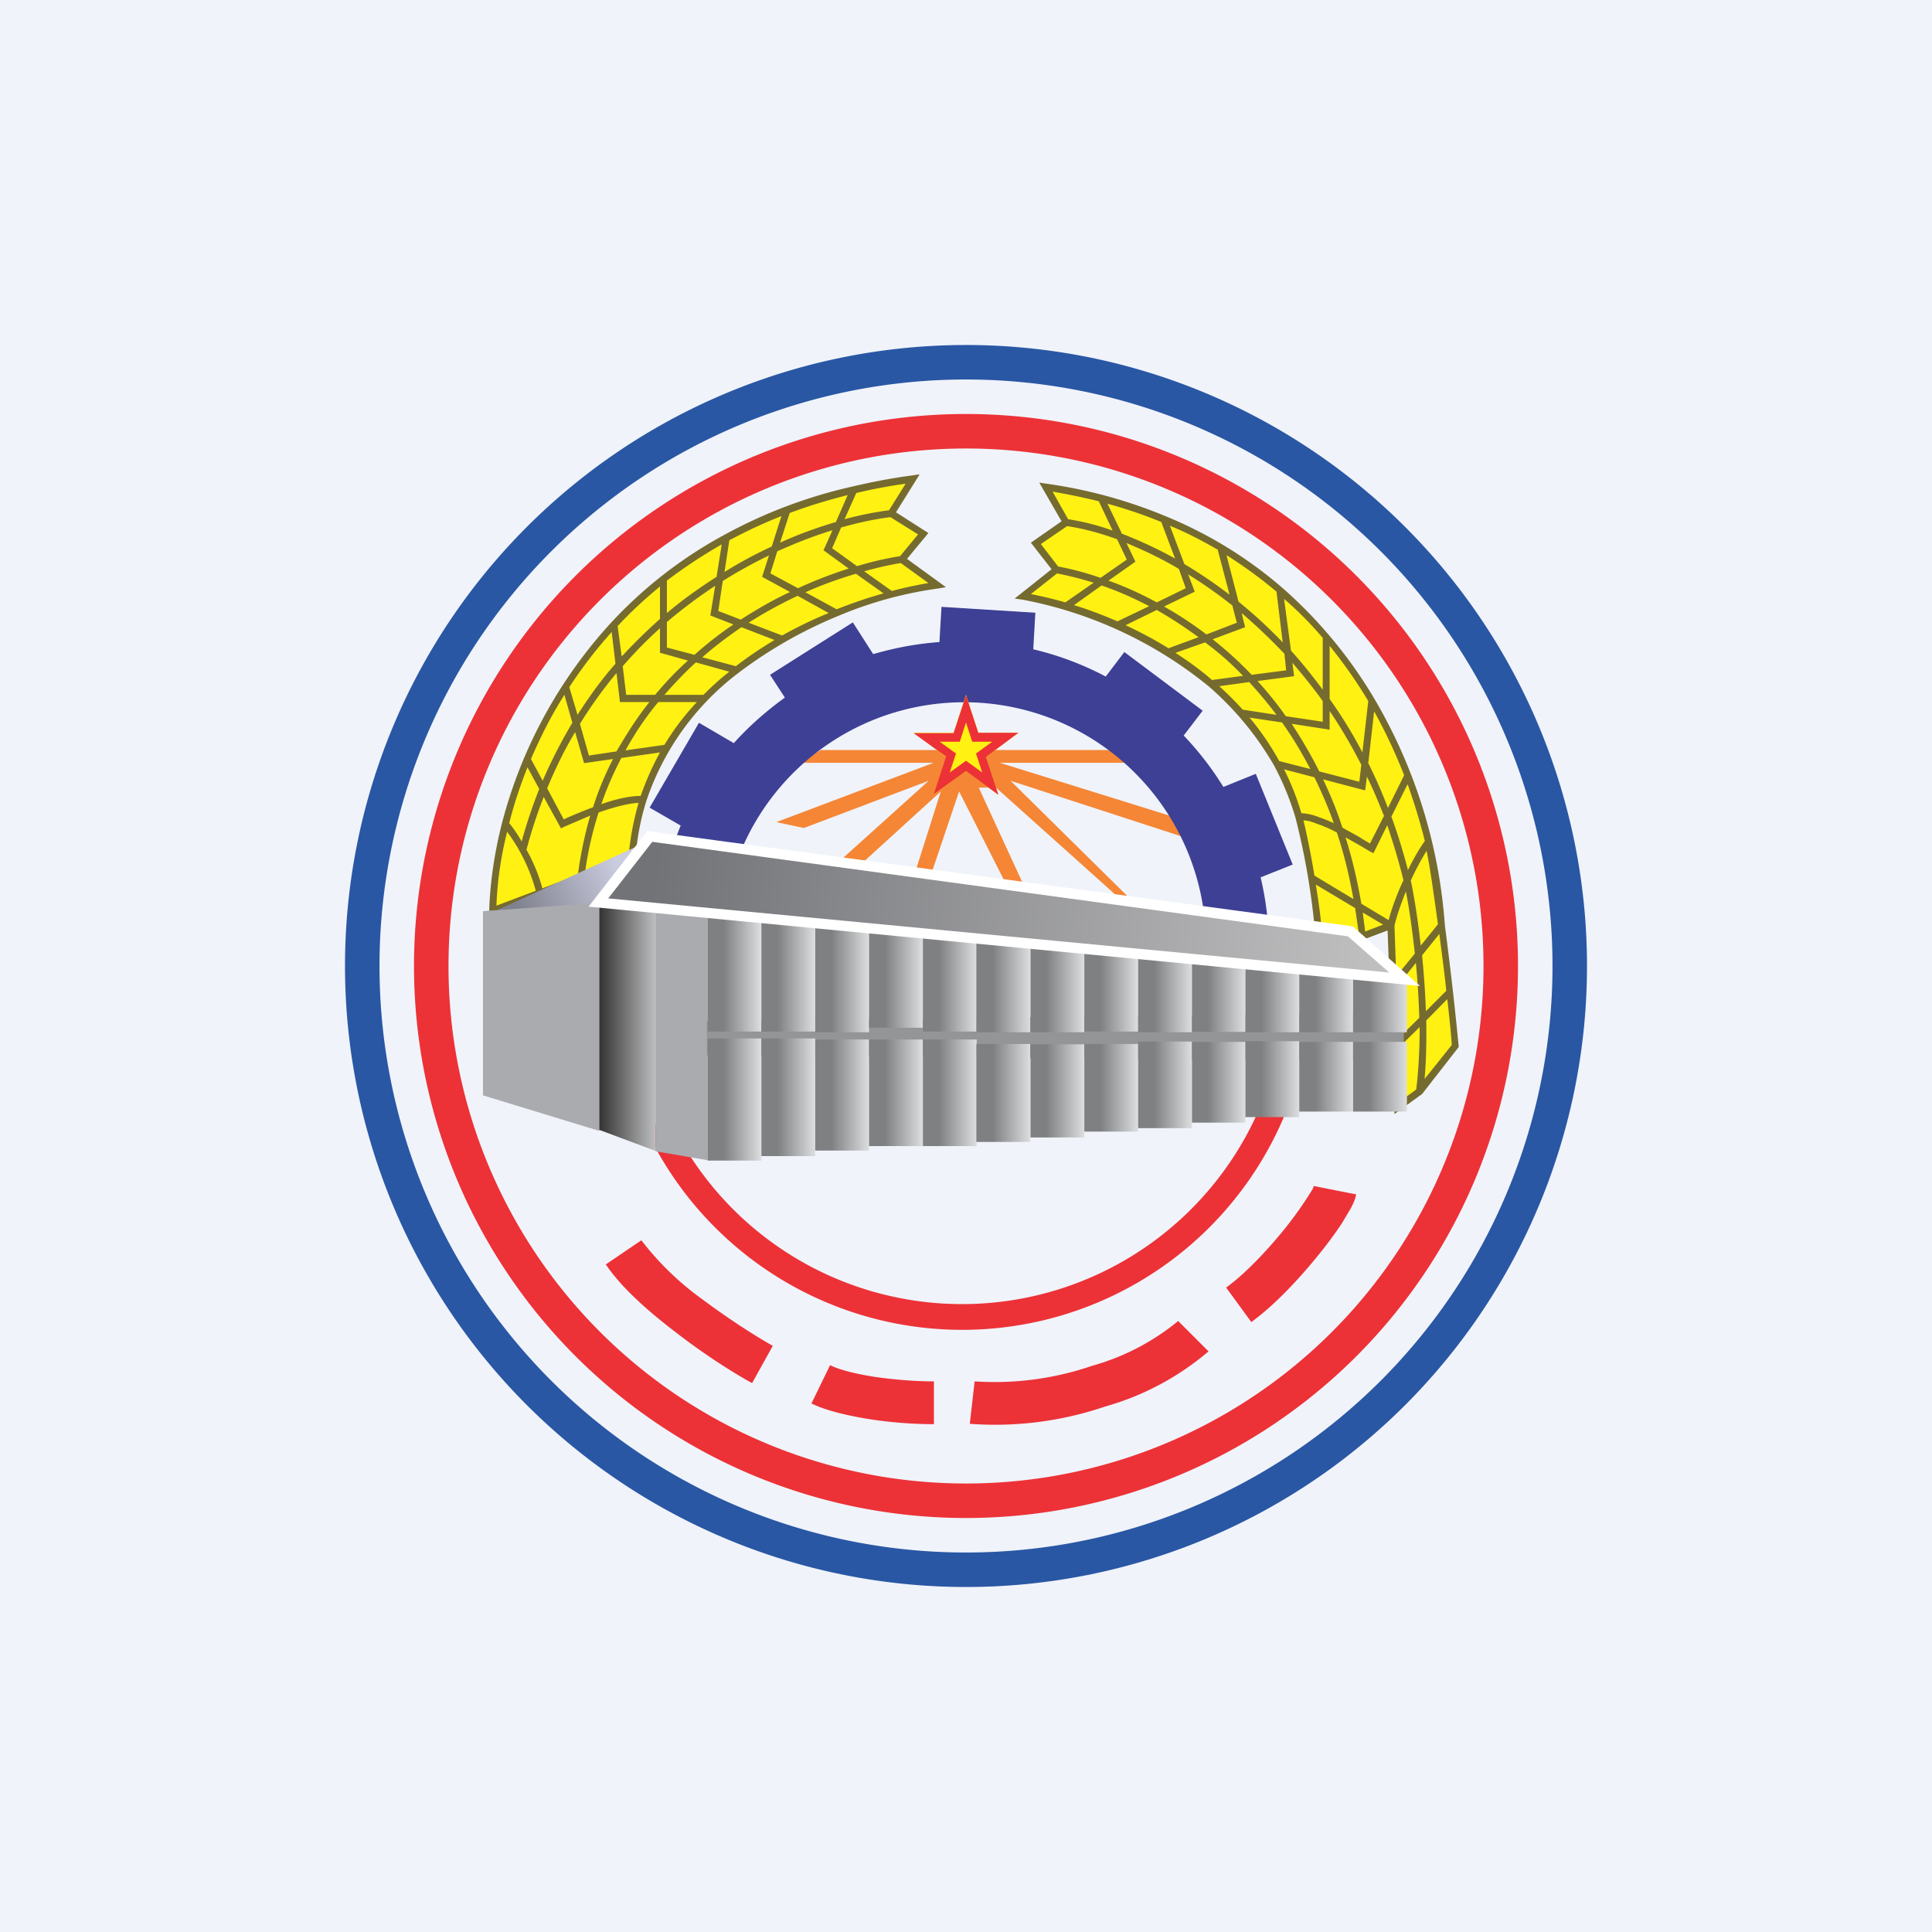 <!-- by TradingView --><svg width="56" height="56" viewBox="0 0 56 56" xmlns="http://www.w3.org/2000/svg"><path fill="#F0F3FA" d="M0 0h56v56H0z"/><path fill-rule="evenodd" d="M28 45a17 17 0 1 0 0-34 17 17 0 0 0 0 34Zm0 1a18 18 0 1 0 0-36 18 18 0 0 0 0 36Z" fill="#2957A4"/><path fill-rule="evenodd" d="M28 43a15 15 0 1 0 0-30 15 15 0 0 0 0 30Zm0 1a16 16 0 1 0 0-32 16 16 0 0 0 0 32Z" fill="#EC3237"/><path d="M27.9 37.8a9.39 9.39 0 0 0 8.78-6.1l.7.26a10.13 10.13 0 0 1-18.66.76l.67-.32a9.38 9.38 0 0 0 8.5 5.4Z" fill="#EC3237"/><path d="m26.45 13.89-.62 1 .93.58-.62.75 1.02.74a11.52 11.52 0 0 0-2.91.81 12.97 12.97 0 0 0-2.9 1.65 7.85 7.85 0 0 0-2.7 3.75c-.17.53-.29 1.1-.33 1.7l-1.48.56-1.19.45-1.37.52c.02-.71.13-1.58.37-2.52a13.6 13.6 0 0 1 3.15-5.79 12.64 12.64 0 0 1 3.25-2.5 14.1 14.1 0 0 1 3.7-1.39c.54-.12 1.1-.23 1.7-.31Z" fill="#FFF112"/><path fill-rule="evenodd" d="m26.65 13.76-.68 1.09.94.6-.62.75 1.13.82-.24.04a11.41 11.41 0 0 0-2.9.8 12.89 12.89 0 0 0-2.87 1.64 7.75 7.75 0 0 0-2.67 3.7 7.25 7.25 0 0 0-.32 1.68v.07l-4.24 1.6v-.15c.02-.72.13-1.6.37-2.54a13.7 13.7 0 0 1 3.18-5.83A12.72 12.72 0 0 1 21 15.5a14.2 14.2 0 0 1 3.72-1.4c.55-.13 1.12-.24 1.72-.32l.2-.03Zm-.56 2.36.52-.63-.8-.5c-.42.05-.9.15-1.43.3l-.26.6.72.52c.46-.14.88-.23 1.25-.29Zm-1.49.36-.73-.53.26-.58c-.5.15-1.04.36-1.6.61l-.2.64.8.43c.5-.23 1-.42 1.47-.57Zm-1.26.69c.51-.23 1-.4 1.47-.54l.8.57c-.44.12-.9.28-1.36.46l-.9-.49Zm-.44-.01-.81-.44.2-.62c-.44.21-.89.46-1.34.74l-.13.87.65.25c.47-.3.95-.58 1.43-.8Zm-1.2.89c.47-.3.95-.56 1.42-.78l.9.5c-.45.18-.9.4-1.35.65l-.97-.37Zm-.44.05-.67-.26.14-.86c-.47.31-.94.66-1.4 1.05v.74l.8.21c.36-.32.74-.62 1.13-.88Zm-.9.95c.36-.32.74-.6 1.13-.87l.96.37c-.38.23-.76.48-1.12.76l-.98-.26Zm-.41.1-.82-.23v-.71c-.37.33-.73.7-1.08 1.1l.1.83h.84c.3-.36.62-.7.96-1Zm-.7 1c.3-.34.6-.66.92-.95l.97.27c-.26.2-.51.43-.75.67h-1.14Zm-.42.2h-.86l-.1-.84c-.38.45-.73.94-1.06 1.47l.26.92.8-.12c.3-.52.61-1 .96-1.44Zm-.7 1.4c.28-.51.6-.98.95-1.4h1.12c-.35.37-.67.79-.94 1.24l-1.13.16Zm-.36.25-.84.12-.26-.9c-.3.5-.57 1.05-.81 1.63l.48.9c.22-.1.52-.23.85-.35.16-.5.35-.96.58-1.4Zm-.34 1.31c.16-.47.36-.92.58-1.34l1.12-.16c-.22.4-.4.81-.56 1.26-.33 0-.75.1-1.14.24Zm-.32.33-.77.33-.08.04-.5-.91c-.19.48-.36 1-.5 1.53.18.32.35.7.46 1.12l1.03-.39c.08-.6.2-1.18.36-1.72Zm-.15 1.64c.08-.61.22-1.19.39-1.73.4-.14.83-.26 1.16-.28-.14.48-.24 1-.29 1.54l-1.26.47Zm-1.43.54a5.1 5.1 0 0 0-.83-1.71c-.2.79-.29 1.52-.31 2.14l1.14-.43Zm-.77-1.96c.1.12.23.3.36.53.15-.54.32-1.04.51-1.52l-.34-.63c-.22.55-.4 1.1-.53 1.62Zm.63-1.86.34.63c.26-.6.55-1.16.86-1.68l-.23-.81c-.39.61-.7 1.24-.97 1.86Zm1.11-2.09.24.81c.34-.53.7-1.03 1.1-1.48l-.11-.92c-.46.51-.87 1.05-1.23 1.6Zm1.4-1.78.12.9c.36-.39.73-.75 1.11-1.09V17c-.44.36-.85.74-1.22 1.14Zm1.43-1.3v.94c.47-.4.96-.74 1.44-1.05l.15-.94c-.58.33-1.1.68-1.59 1.05Zm1.81-1.17-.14.92c.46-.29.92-.53 1.37-.74l.28-.88c-.54.21-1.04.45-1.51.7Zm1.75-.79-.28.86c.57-.26 1.12-.45 1.62-.6l.34-.78c-.59.15-1.15.32-1.68.52Zm1.93-.58-.34.76c.48-.13.91-.21 1.29-.26l.48-.77c-.5.07-.97.16-1.43.27Zm1.03 2.84-.8-.57c.39-.11.75-.19 1.06-.24l.8.58a12 12 0 0 0-1.06.23Z" fill="#756B2F"/><path d="m30.32 14.12.58 1.02-.87.61.58.77-.96.76a12.22 12.22 0 0 1 4.21 1.62 10.3 10.3 0 0 1 2.1 1.76 8.03 8.03 0 0 1 1.69 3.01 21.06 21.06 0 0 1 .55 3.15l1.29.32.83-.32.06 1.75.07 1.75.07 1.77.63-.45 1.03-1.32a103.8 103.8 0 0 0-.4-3.5 14.94 14.94 0 0 0-2.02-6.52 13.15 13.15 0 0 0-2.66-3.2 12.19 12.19 0 0 0-3.36-2.05 13.93 13.93 0 0 0-3.42-.93Z" fill="#FFF112"/><path d="m30.13 14 .64 1.11-.89.62.6.77-1.07.85.22.03a12.1 12.1 0 0 1 5.4 2.51 8.93 8.93 0 0 1 1.9 2.3c.25.47.46.97.62 1.51a21 21 0 0 1 .55 3.13v.07l1.4.34.72-.27.2 5.32.8-.58 1.06-1.36v-.03a103.92 103.92 0 0 0-.4-3.5 15.03 15.03 0 0 0-2.04-6.56 13.23 13.23 0 0 0-2.68-3.23 12.28 12.28 0 0 0-3.38-2.07 14.05 14.05 0 0 0-3.45-.94l-.2-.03Zm10.29 12.83c.07-.31.2-.66.33-.99.09.44.18 1.07.26 1.8l-.54.66-.05-1.47Zm.07 1.77.55-.69c.05.5.08 1.04.1 1.59l-.6.59-.05-1.49Zm.06 1.76.6-.59c0 .62-.03 1.23-.1 1.81l-.44.32-.06-1.54Zm.74.94c.05-.56.06-1.15.05-1.72l.61-.62c.07.61.12 1.1.13 1.33l-.8 1Zm.64-2.59-.6.6c-.02-.57-.06-1.11-.11-1.62l.5-.62c.07.56.15 1.13.2 1.64Zm-.25-1.92-.5.62c-.08-.76-.19-1.4-.27-1.81l-.02-.07c.16-.36.34-.67.46-.87.1.47.21 1.27.33 2.13Zm-.39-2.4c-.11.15-.3.46-.48.83-.14-.54-.3-1.06-.48-1.55l.47-.94c.2.56.37 1.12.5 1.65Zm-.59-1.92-.47.95c-.17-.45-.36-.88-.57-1.3l.17-1.5c.34.61.63 1.24.87 1.85Zm-1.04-2.15-.17 1.49c-.29-.56-.61-1.07-.95-1.55v-1.54c.42.52.8 1.06 1.12 1.6Zm-1.32-1.83v1.5c-.3-.4-.6-.78-.92-1.13l-.2-1.5c.41.35.78.73 1.12 1.13ZM37 17.15l.18 1.47c-.42-.44-.85-.83-1.28-1.18l-.35-1.35c.52.33 1 .68 1.45 1.06Zm-1.7-1.2.34 1.29a13.3 13.3 0 0 0-1.31-.89l-.42-1.11c.5.2.96.45 1.4.7Zm-1.64-.82.4 1.06c-.54-.3-1.05-.53-1.54-.72l-.42-.87c.55.15 1.07.33 1.56.53Zm-1.81-.6.4.85c-.47-.17-.9-.27-1.29-.33l-.45-.8c.46.08.9.17 1.34.28Zm-.92.72c.41.06.9.18 1.45.38l.28.59-.76.53a8.32 8.32 0 0 0-1.23-.33l-.5-.65.76-.52Zm-.3 1.37c.32.06.68.15 1.07.27l-.82.57c-.35-.1-.69-.18-1-.24l.76-.6Zm.5.92.8-.57c.44.15.9.35 1.38.6l-.92.44c-.44-.19-.86-.35-1.26-.47Zm1.5.58.9-.44c.4.23.8.49 1.21.79l-.87.32a11.8 11.8 0 0 0-1.25-.67Zm1.45.8.85-.3c.38.28.75.6 1.1.97l-.9.12c-.33-.29-.69-.55-1.05-.78Zm1.26.97.87-.12c.27.3.53.6.79.95l-.98-.15a9.03 9.03 0 0 0-.68-.68Zm.88.91.94.14c.3.42.57.87.82 1.35l-.9-.23a8.07 8.07 0 0 0-.86-1.26Zm1 1.5.88.23c.2.42.4.86.56 1.33a4.2 4.2 0 0 0-.42-.17c-.17-.07-.35-.11-.52-.12-.13-.45-.3-.87-.5-1.27Zm.56 1.48c.12 0 .25.04.4.1.18.06.38.15.57.25.2.6.36 1.24.48 1.93l-1.13-.68c-.1-.61-.23-1.25-.32-1.6Zm.36 1.86 1.14.68.1.69-1.09-.27c-.02-.25-.08-.66-.15-1.1ZM39.57 27l-.07-.55.59.35-.52.2Zm-.11-.8c-.12-.7-.27-1.33-.46-1.93l.3.17.09.05.32.19.1.05.4-.81c.17.5.33 1.03.47 1.59-.17.37-.33.78-.43 1.16l-.8-.48Zm.65-2.54-.4.79-.22-.13-.09-.06-.49-.27c-.16-.5-.35-.96-.56-1.4l1.22.32.05-.4c.18.36.34.75.5 1.15Zm-.65-1.5-.06.5-1.16-.3c-.25-.5-.52-.95-.8-1.38l1.1.17v-.54c.33.48.63 1 .92 1.56Zm-1.12-1.84v.6l-1.07-.16c-.26-.37-.53-.7-.82-1.02l1.06-.14-.05-.39c.3.35.6.72.88 1.11Zm-1.11-1.37.05.48-1 .13c-.36-.38-.74-.72-1.13-1.03l.94-.35-.1-.41c.41.35.83.75 1.24 1.18Zm-1.51-1.4.13.5-.88.34c-.41-.31-.82-.58-1.23-.81l.89-.43-.19-.5c.42.26.85.56 1.28.9Zm-1.55-1.06.2.56-.84.41c-.48-.26-.95-.47-1.4-.63l.78-.55-.26-.54c.48.2 1 .44 1.52.75Z" fill="#756B2F"/><path d="M23.78 21.74h8.76l.3.37h-3.86l5.14 1.6.33.6-5.16-1.68 3.8 3.75h-.26l-3.96-3.55h-.5l1.44 3.13-.43.1-1.58-3.12-.99 2.93h-.47l.93-2.93-2.58 2.35-.6-.11 2.83-2.55L23.3 24l-.8-.17 4.56-1.72h-3.9l.63-.37Z" fill="#F58635"/><path d="m30.01 17.76-2.72-.17-.06 1.02c-.67.05-1.3.17-1.92.35l-.59-.92-2.4 1.52.43.66c-.54.39-1.04.83-1.48 1.32l-1.01-.59-1.43 2.46.9.52c-.1.25-.2.5-.28.76l1.9.3a7.01 7.01 0 0 1 13.6 2.1l1.83.29a8.9 8.9 0 0 0-.24-1.95l.93-.37-1.07-2.63-.94.38a8.92 8.92 0 0 0-1.15-1.49l.55-.72-2.27-1.7-.54.71a8.82 8.82 0 0 0-2.1-.79l.06-1.06Z" fill="#3E4095"/><path d="m28 20.14.36 1.1h1.16l-.94.7.36 1.1-.94-.69-.94.69.36-1.1-.94-.7h1.16l.36-1.1Z" fill="#FFF112"/><path fill-rule="evenodd" d="m28.36 21.25-.36-1.1-.36 1.1h-1.16l.94.68-.36 1.1.94-.68.94.69-.36-1.1.94-.7h-1.16Zm.4.25h-.58l-.18-.56-.18.56h-.58l.47.34-.18.55.47-.34.47.34-.18-.55.47-.34Z" fill="#EC3237"/><path d="m18.84 24.36-4.76 2.17 3.3-.22 1.46-1.95Z" fill="url(#aeqcz4xah)"/><path d="M14 31.75v-5.34l3.37-.24v6.61L14 31.75Z" fill="#AAABAF"/><path d="M19 26.2h-1.63v6.55l1.63.61v-7.15Z" fill="url(#beqcz4xah)"/><path d="M20.51 26.4 19 26.2v7.17l1.51.26V26.4Z" fill="#AAABAF"/><path d="m40.7 29.35-20.21.24v1l20.2.17v-1.41Z" fill="#949597"/><path d="M22.07 33.64h-1.56V30.1h1.56v3.55Z" fill="url(#ceqcz4xah)"/><path d="M22.07 26.4h-1.56v3.5h1.56v-3.5Z" fill="url(#deqcz4xah)"/><path d="M23.63 33.51h-1.56V30.1h1.56v3.42Z" fill="url(#eeqcz4xah)"/><path d="M23.63 26.53h-1.56v3.37h1.56v-3.37Z" fill="url(#feqcz4xah)"/><path d="M25.19 33.35h-1.56v-3.22h1.56v3.22Z" fill="url(#geqcz4xah)"/><path d="M25.19 26.7h-1.56v3.22h1.56v-3.23Z" fill="url(#heqcz4xah)"/><path d="M26.75 33.22h-1.56v-3.09h1.56v3.09Z" fill="url(#ieqcz4xah)"/><path d="M26.75 26.83h-1.56v2.96h1.56v-2.96Z" fill="url(#jeqcz4xah)"/><path d="M28.3 33.22h-1.55v-3.09h1.56v3.09Z" fill="url(#keqcz4xah)"/><path d="M28.3 26.83h-1.55v3.07h1.56v-3.07Z" fill="url(#leqcz4xah)"/><path d="M29.87 33.1H28.3v-2.84h1.56v2.84Z" fill="url(#meqcz4xah)"/><path d="M29.87 26.95H28.3v2.97h1.56v-2.97Z" fill="url(#neqcz4xah)"/><path d="M31.43 32.97h-1.56v-2.7h1.56v2.7Z" fill="url(#oeqcz4xah)"/><path d="M31.43 27.08h-1.56v2.84h1.56v-2.84Z" fill="url(#peqcz4xah)"/><path d="M32.99 32.8h-1.56v-2.54h1.56v2.53Z" fill="url(#qeqcz4xah)"/><path d="M32.99 27.25h-1.56v2.65h1.56v-2.65Z" fill="url(#reqcz4xah)"/><path d="M34.55 32.7h-1.56v-2.51h1.56v2.5Z" fill="url(#seqcz4xah)"/><path d="M34.55 27.64h-1.56v2.28h1.56v-2.28Z" fill="url(#teqcz4xah)"/><path d="M36.1 32.54h-1.55V30.2h1.55v2.34Z" fill="url(#ueqcz4xah)"/><path d="M36.1 27.79h-1.55v2.12h1.55v-2.12Z" fill="url(#veqcz4xah)"/><path d="M37.66 32.38H36.1v-2.2h1.56v2.2Z" fill="url(#weqcz4xah)"/><path d="M37.66 27.93H36.1v1.99h1.56v-2Z" fill="url(#xeqcz4xah)"/><path d="M39.22 32.22h-1.56V30.2h1.56v2.03Z" fill="url(#yeqcz4xah)"/><path d="M39.22 28.07h-1.56v1.85h1.56v-1.85Z" fill="url(#zeqcz4xah)"/><path d="M40.78 32.22h-1.56V30.2h1.56v2.03Z" fill="url(#aaeqcz4xah)"/><path d="M40.78 28.28h-1.56v1.64h1.56v-1.64Z" fill="url(#abeqcz4xah)"/><path d="m39.14 27-20.3-2.75-1.5 1.9 23.37 2.23L39.14 27Z" fill="url(#aceqcz4xah)"/><path d="m18.77 24.09 20.44 2.76 1.95 1.73-24.1-2.3 1.71-2.2Zm.13.32-1.27 1.63 22.64 2.15-1.2-1.05L18.9 24.4Z" fill="#fff"/><path d="M38.18 36.42c-.56.69-1.27 1.44-1.91 1.9l-.73-1c.52-.37 1.15-1.03 1.68-1.68a10.82 10.82 0 0 0 .83-1.18l.04-.1v.02l1.22.24c-.03.15-.1.3-.16.41l-.25.42c-.19.29-.44.63-.72.97Zm-18.55 2.23c-.79-.6-1.6-1.3-2.07-2l1.03-.7a8.44 8.44 0 0 0 1.78 1.72c.75.56 1.53 1.06 2.03 1.34l-.6 1.08c-.55-.3-1.38-.83-2.17-1.44Zm12.4 2.12a9.9 9.9 0 0 1-3.92.5l.14-1.23a8.7 8.7 0 0 0 3.4-.45 6.8 6.8 0 0 0 2.5-1.3l.88.88a7.93 7.93 0 0 1-3 1.6Zm-6.86.36c-.61-.1-1.22-.24-1.65-.45l.54-1.11c.26.13.72.25 1.3.34.56.08 1.17.13 1.71.13v1.24c-.6 0-1.28-.05-1.9-.15Z" fill="#EC3237"/><defs><linearGradient id="aeqcz4xah" x1="17.87" y1="25.03" x2="14.98" y2="26.36" gradientUnits="userSpaceOnUse"><stop stop-color="#CACCDF"/><stop offset="1" stop-color="#7F818E"/></linearGradient><linearGradient id="beqcz4xah" x1="17.37" y1="29.79" x2="19.12" y2="29.79" gradientUnits="userSpaceOnUse"><stop stop-color="#343333"/><stop offset=".99" stop-color="#C6C7C9"/></linearGradient><linearGradient id="ceqcz4xah" x1="22.07" y1="31.87" x2="20.51" y2="31.87" gradientUnits="userSpaceOnUse"><stop stop-color="#DDDEE0"/><stop offset=".7" stop-color="#7F8082"/></linearGradient><linearGradient id="deqcz4xah" x1="22.07" y1="28.15" x2="20.51" y2="28.15" gradientUnits="userSpaceOnUse"><stop stop-color="#DDDEE0"/><stop offset=".7" stop-color="#7F8082"/></linearGradient><linearGradient id="eeqcz4xah" x1="23.63" y1="31.8" x2="22.07" y2="31.8" gradientUnits="userSpaceOnUse"><stop stop-color="#DDDEE0"/><stop offset=".7" stop-color="#7F8082"/></linearGradient><linearGradient id="feqcz4xah" x1="23.63" y1="28.21" x2="22.07" y2="28.21" gradientUnits="userSpaceOnUse"><stop stop-color="#DDDEE0"/><stop offset=".7" stop-color="#7F8082"/></linearGradient><linearGradient id="geqcz4xah" x1="25.19" y1="31.74" x2="23.63" y2="31.74" gradientUnits="userSpaceOnUse"><stop stop-color="#DDDEE0"/><stop offset=".7" stop-color="#7F8082"/></linearGradient><linearGradient id="heqcz4xah" x1="25.19" y1="28.31" x2="23.63" y2="28.31" gradientUnits="userSpaceOnUse"><stop stop-color="#DDDEE0"/><stop offset=".7" stop-color="#7F8082"/></linearGradient><linearGradient id="ieqcz4xah" x1="26.75" y1="31.67" x2="25.19" y2="31.67" gradientUnits="userSpaceOnUse"><stop stop-color="#DDDEE0"/><stop offset=".7" stop-color="#7F8082"/></linearGradient><linearGradient id="jeqcz4xah" x1="26.75" y1="28.31" x2="25.19" y2="28.31" gradientUnits="userSpaceOnUse"><stop stop-color="#DDDEE0"/><stop offset=".7" stop-color="#7F8082"/></linearGradient><linearGradient id="keqcz4xah" x1="28.31" y1="31.67" x2="26.75" y2="31.67" gradientUnits="userSpaceOnUse"><stop stop-color="#DDDEE0"/><stop offset=".7" stop-color="#7F8082"/></linearGradient><linearGradient id="leqcz4xah" x1="28.31" y1="28.37" x2="26.75" y2="28.37" gradientUnits="userSpaceOnUse"><stop stop-color="#DDDEE0"/><stop offset=".7" stop-color="#7F8082"/></linearGradient><linearGradient id="meqcz4xah" x1="29.87" y1="31.68" x2="28.31" y2="31.68" gradientUnits="userSpaceOnUse"><stop stop-color="#DDDEE0"/><stop offset=".7" stop-color="#7F8082"/></linearGradient><linearGradient id="neqcz4xah" x1="29.87" y1="28.43" x2="28.31" y2="28.43" gradientUnits="userSpaceOnUse"><stop stop-color="#DDDEE0"/><stop offset=".7" stop-color="#7F8082"/></linearGradient><linearGradient id="oeqcz4xah" x1="31.43" y1="31.62" x2="29.87" y2="31.62" gradientUnits="userSpaceOnUse"><stop stop-color="#DDDEE0"/><stop offset=".7" stop-color="#7F8082"/></linearGradient><linearGradient id="peqcz4xah" x1="31.43" y1="28.5" x2="29.87" y2="28.5" gradientUnits="userSpaceOnUse"><stop stop-color="#DDDEE0"/><stop offset=".7" stop-color="#7F8082"/></linearGradient><linearGradient id="qeqcz4xah" x1="32.99" y1="31.53" x2="31.43" y2="31.53" gradientUnits="userSpaceOnUse"><stop stop-color="#DDDEE0"/><stop offset=".7" stop-color="#7F8082"/></linearGradient><linearGradient id="reqcz4xah" x1="32.99" y1="28.58" x2="31.43" y2="28.58" gradientUnits="userSpaceOnUse"><stop stop-color="#DDDEE0"/><stop offset=".7" stop-color="#7F8082"/></linearGradient><linearGradient id="seqcz4xah" x1="34.55" y1="31.44" x2="32.99" y2="31.44" gradientUnits="userSpaceOnUse"><stop stop-color="#DDDEE0"/><stop offset=".7" stop-color="#7F8082"/></linearGradient><linearGradient id="teqcz4xah" x1="34.55" y1="28.78" x2="32.99" y2="28.78" gradientUnits="userSpaceOnUse"><stop stop-color="#DDDEE0"/><stop offset=".7" stop-color="#7F8082"/></linearGradient><linearGradient id="ueqcz4xah" x1="36.1" y1="31.37" x2="34.55" y2="31.37" gradientUnits="userSpaceOnUse"><stop stop-color="#DDDEE0"/><stop offset=".7" stop-color="#7F8082"/></linearGradient><linearGradient id="veqcz4xah" x1="36.1" y1="28.85" x2="34.55" y2="28.85" gradientUnits="userSpaceOnUse"><stop stop-color="#DDDEE0"/><stop offset=".7" stop-color="#7F8082"/></linearGradient><linearGradient id="weqcz4xah" x1="37.66" y1="31.28" x2="36.1" y2="31.28" gradientUnits="userSpaceOnUse"><stop stop-color="#DDDEE0"/><stop offset=".7" stop-color="#7F8082"/></linearGradient><linearGradient id="xeqcz4xah" x1="37.66" y1="28.92" x2="36.1" y2="28.92" gradientUnits="userSpaceOnUse"><stop stop-color="#DDDEE0"/><stop offset=".7" stop-color="#7F8082"/></linearGradient><linearGradient id="yeqcz4xah" x1="39.22" y1="31.21" x2="37.66" y2="31.21" gradientUnits="userSpaceOnUse"><stop stop-color="#DDDEE0"/><stop offset=".7" stop-color="#7F8082"/></linearGradient><linearGradient id="zeqcz4xah" x1="39.22" y1="29" x2="37.66" y2="29" gradientUnits="userSpaceOnUse"><stop stop-color="#DDDEE0"/><stop offset=".7" stop-color="#7F8082"/></linearGradient><linearGradient id="aaeqcz4xah" x1="40.78" y1="31.21" x2="39.22" y2="31.21" gradientUnits="userSpaceOnUse"><stop stop-color="#DDDEE0"/><stop offset=".7" stop-color="#7F8082"/></linearGradient><linearGradient id="abeqcz4xah" x1="40.78" y1="29.1" x2="39.22" y2="29.1" gradientUnits="userSpaceOnUse"><stop stop-color="#DDDEE0"/><stop offset=".7" stop-color="#7F8082"/></linearGradient><linearGradient id="aceqcz4xah" x1="18.94" y1="25.44" x2="39.8" y2="27.57" gradientUnits="userSpaceOnUse"><stop stop-color="#727377"/><stop offset="1" stop-color="#BFBFC0"/></linearGradient></defs></svg>